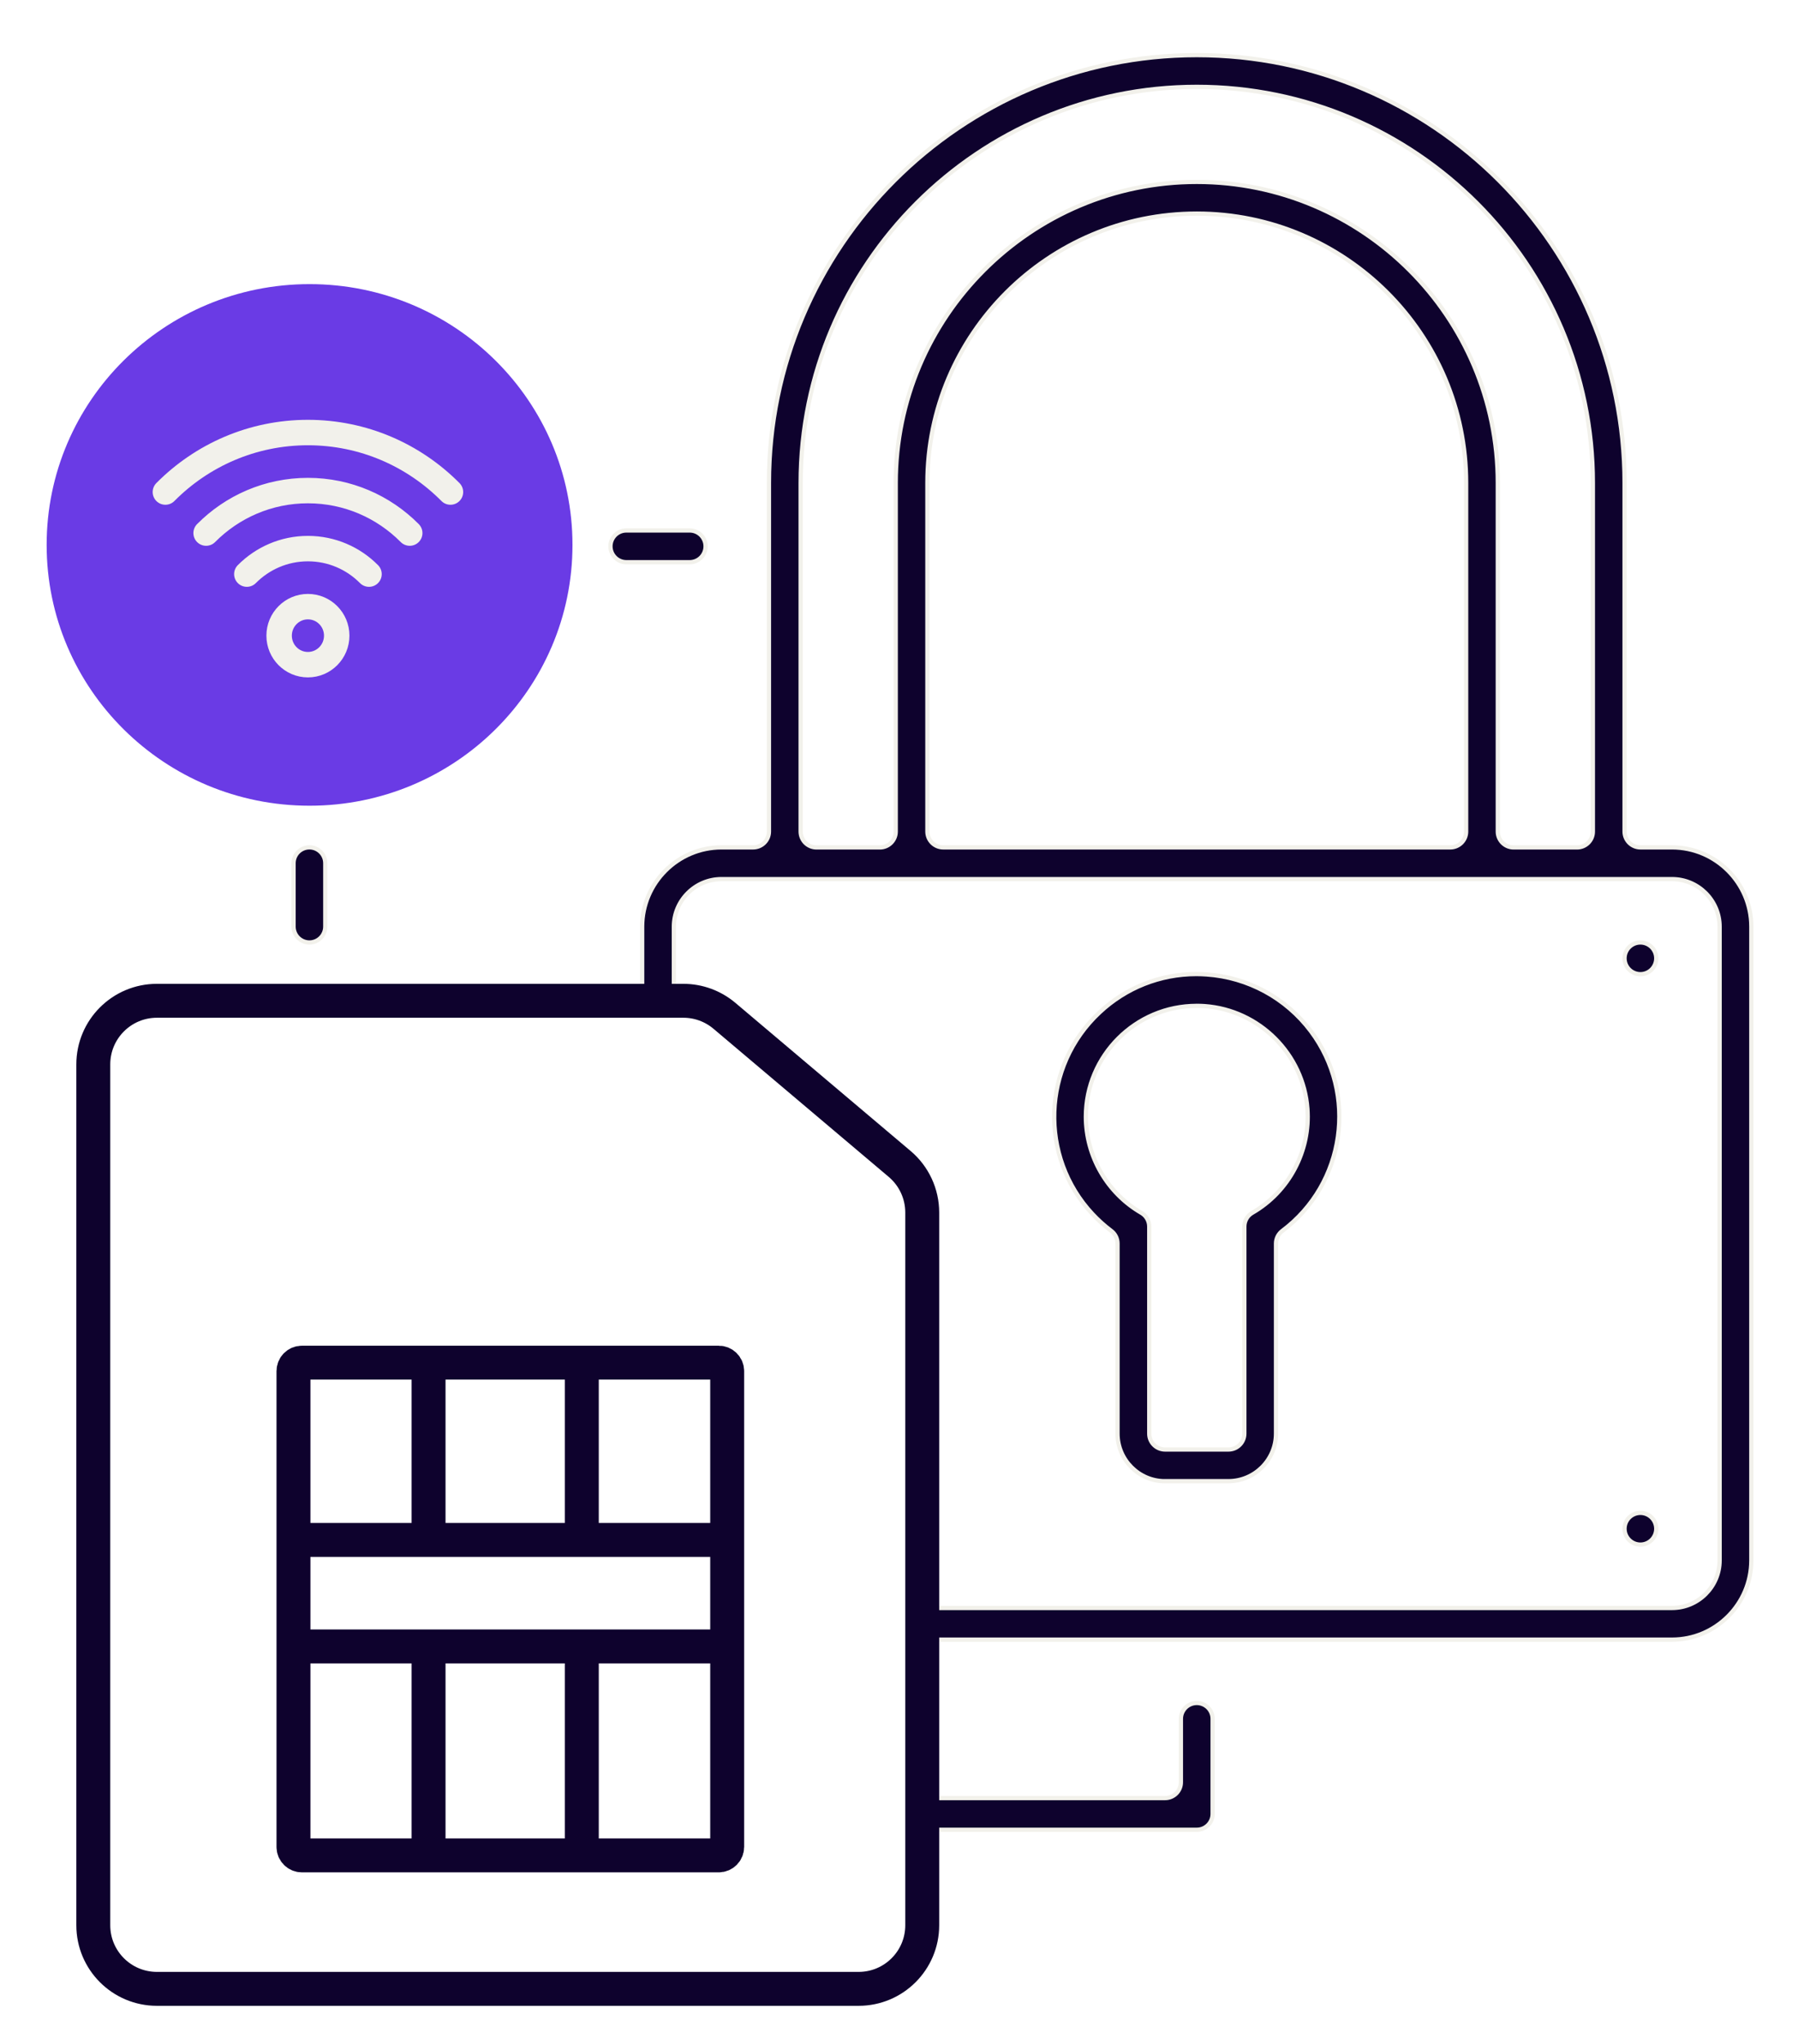<svg width="424" height="482" viewBox="0 0 424 482" fill="none" xmlns="http://www.w3.org/2000/svg">
<rect width="424" height="482" fill="white"/>
<path d="M65.495 446.441C63.431 446.441 61.756 444.766 61.756 442.702C61.756 440.638 63.431 438.963 65.495 438.963H95.384C97.448 438.963 99.123 440.638 99.123 442.702C99.123 444.766 97.448 446.441 95.384 446.441H65.495Z" fill="#0E022D"/>
<path d="M65.495 446.441C63.431 446.441 61.756 444.766 61.756 442.702C61.756 440.638 63.431 438.963 65.495 438.963H95.384C97.448 438.963 99.123 440.638 99.123 442.702C99.123 444.766 97.448 446.441 95.384 446.441H65.495Z" stroke="#F2F1EB"/>
<path d="M117.802 446.441C115.738 446.441 114.062 444.766 114.062 442.702C114.062 440.638 115.738 438.963 117.802 438.963H125.272C127.336 438.963 129.011 440.638 129.011 442.702C129.011 444.766 127.336 446.441 125.272 446.441H117.802Z" fill="#0E022D"/>
<path d="M117.802 446.441C115.738 446.441 114.062 444.766 114.062 442.702C114.062 440.638 115.738 438.963 117.802 438.963H125.272C127.336 438.963 129.011 440.638 129.011 442.702C129.011 444.766 127.336 446.441 125.272 446.441H117.802Z" stroke="#F2F1EB"/>
<path d="M282.218 42.897C321.362 42.901 353.206 74.747 353.206 113.892V196.097C353.206 198.16 354.881 199.836 356.945 199.836H371.893C373.957 199.836 375.632 198.16 375.632 196.097V113.892C375.632 62.386 333.725 20.478 282.218 20.478C230.712 20.478 188.805 62.386 188.805 113.892V196.097C188.805 198.16 190.48 199.836 192.544 199.836H207.492C209.556 199.836 211.231 198.16 211.231 196.097V113.892C211.231 74.747 243.074 42.901 282.218 42.897ZM282.218 42.897C282.221 42.897 282.224 42.897 282.227 42.897H282.21C282.213 42.897 282.216 42.897 282.218 42.897ZM58.016 468.86C47.729 468.844 39.344 460.459 39.336 450.172V255.874C39.352 245.588 47.729 237.203 58.024 237.195H147.698C149.762 237.195 151.437 235.519 151.437 233.456V218.507C151.454 208.22 159.83 199.836 170.125 199.828H177.595C179.659 199.828 181.334 198.152 181.334 196.089V113.884C181.334 58.258 226.593 13 282.218 13C337.844 13 383.102 58.258 383.102 113.884V196.089C383.102 198.152 384.778 199.828 386.842 199.828H394.312C404.599 199.844 412.983 208.22 412.991 218.515V367.968C412.975 378.255 404.59 386.639 394.304 386.647H185.065C183.002 386.647 181.326 388.323 181.326 390.386V450.172C181.31 460.459 172.934 468.844 162.639 468.852H58.024L58.016 468.86ZM58.016 244.665C51.848 244.673 46.822 249.699 46.814 255.866V450.172C46.822 456.347 51.848 461.374 58.016 461.382H162.647C168.822 461.374 173.848 456.347 173.856 450.18V255.874C173.848 249.699 168.822 244.673 162.655 244.665H145.618C144.008 244.665 142.583 245.693 142.073 247.222L136.303 264.534C135.793 266.064 134.368 267.092 132.758 267.092H87.921C86.31 267.092 84.885 266.064 84.376 264.534L78.605 247.222C78.095 245.701 76.671 244.665 75.06 244.665H58.024H58.016ZM170.109 207.306C163.942 207.314 158.916 212.34 158.908 218.507V233.456C158.908 235.519 160.575 237.187 162.639 237.195C172.934 237.211 181.31 245.596 181.326 255.883V375.446C181.326 377.51 183.002 379.185 185.065 379.185H394.312C400.487 379.177 405.513 374.151 405.521 367.984V218.515C405.513 212.34 400.487 207.314 394.32 207.306H170.117H170.109ZM90.81 244.665C89.612 244.665 88.479 245.24 87.775 246.219C87.071 247.19 86.885 248.445 87.265 249.586L89.758 257.056C90.268 258.578 91.692 259.605 93.303 259.605H127.36C128.97 259.605 130.395 258.578 130.904 257.056L133.397 249.586C133.778 248.445 133.583 247.19 132.887 246.219C132.183 245.248 131.058 244.665 129.852 244.665H90.81ZM282.21 50.367C247.182 50.367 218.693 78.864 218.693 113.884V196.089C218.693 198.152 220.369 199.828 222.433 199.828H342.004C344.068 199.828 345.743 198.152 345.743 196.089V113.884C345.743 78.856 317.247 50.367 282.227 50.367H282.21Z" fill="#0E022D"/>
<path d="M282.218 42.897C321.362 42.901 353.206 74.747 353.206 113.892V196.097C353.206 198.16 354.881 199.836 356.945 199.836H371.893C373.957 199.836 375.632 198.16 375.632 196.097V113.892C375.632 62.386 333.725 20.478 282.218 20.478C230.712 20.478 188.805 62.386 188.805 113.892V196.097C188.805 198.16 190.48 199.836 192.544 199.836H207.492C209.556 199.836 211.231 198.16 211.231 196.097V113.892C211.231 74.747 243.074 42.901 282.218 42.897ZM282.218 42.897C282.221 42.897 282.224 42.897 282.227 42.897H282.21C282.213 42.897 282.216 42.897 282.218 42.897ZM58.016 468.86C47.729 468.844 39.344 460.459 39.336 450.172V255.874C39.352 245.588 47.729 237.203 58.024 237.195H147.698C149.762 237.195 151.437 235.519 151.437 233.456V218.507C151.454 208.22 159.83 199.836 170.125 199.828H177.595C179.659 199.828 181.334 198.152 181.334 196.089V113.884C181.334 58.258 226.593 13 282.218 13C337.844 13 383.102 58.258 383.102 113.884V196.089C383.102 198.152 384.778 199.828 386.842 199.828H394.312C404.599 199.844 412.983 208.22 412.991 218.515V367.968C412.975 378.255 404.59 386.639 394.304 386.647H185.065C183.002 386.647 181.326 388.323 181.326 390.386V450.172C181.31 460.459 172.934 468.844 162.639 468.852H58.024L58.016 468.86ZM58.016 244.665C51.848 244.673 46.822 249.699 46.814 255.866V450.172C46.822 456.347 51.848 461.374 58.016 461.382H162.647C168.822 461.374 173.848 456.347 173.856 450.18V255.874C173.848 249.699 168.822 244.673 162.655 244.665H145.618C144.008 244.665 142.583 245.693 142.073 247.222L136.303 264.534C135.793 266.064 134.368 267.092 132.758 267.092H87.921C86.31 267.092 84.885 266.064 84.376 264.534L78.605 247.222C78.095 245.701 76.671 244.665 75.06 244.665H58.024H58.016ZM170.109 207.306C163.942 207.314 158.916 212.34 158.908 218.507V233.456C158.908 235.519 160.575 237.187 162.639 237.195C172.934 237.211 181.31 245.596 181.326 255.883V375.446C181.326 377.51 183.002 379.185 185.065 379.185H394.312C400.487 379.177 405.513 374.151 405.521 367.984V218.515C405.513 212.34 400.487 207.314 394.32 207.306H170.117H170.109ZM90.81 244.665C89.612 244.665 88.479 245.24 87.775 246.219C87.071 247.19 86.885 248.445 87.265 249.586L89.758 257.056C90.268 258.578 91.692 259.605 93.303 259.605H127.36C128.97 259.605 130.395 258.578 130.904 257.056L133.397 249.586C133.778 248.445 133.583 247.19 132.887 246.219C132.183 245.248 131.058 244.665 129.852 244.665H90.81ZM282.21 50.367C247.182 50.367 218.693 78.864 218.693 113.884V196.089C218.693 198.152 220.369 199.828 222.433 199.828H342.004C344.068 199.828 345.743 198.152 345.743 196.089V113.884C345.743 78.856 317.247 50.367 282.227 50.367H282.21Z" stroke="#F2F1EB"/>
<path d="M274.742 349.289C268.567 349.289 263.54 344.246 263.532 338.071V293.234C263.532 292.06 262.982 290.951 262.035 290.247C260.465 289.066 258.984 287.738 257.64 286.298C244.982 272.749 245.711 251.423 259.267 238.765C265.483 232.914 273.592 229.701 282.107 229.701C282.916 229.701 283.725 229.733 284.535 229.79C294.295 230.47 303.255 235.342 309.122 243.16C320.251 257.995 317.232 279.119 302.397 290.255C301.458 290.96 300.899 292.068 300.899 293.242V338.071C300.899 344.246 295.857 349.272 289.682 349.28H274.742V349.289ZM282.204 237.195C267.79 237.195 256.062 248.931 256.062 263.353C256.078 272.66 261.096 281.345 269.141 286.006C270.298 286.67 271.011 287.916 271.011 289.244V338.079C271.011 340.143 272.686 341.818 274.75 341.818H289.698C291.762 341.818 293.437 340.143 293.437 338.079V289.244C293.437 287.916 294.15 286.67 295.299 286.006C303.943 281.045 309.058 271.406 308.313 261.451C307.374 248.574 296.95 238.175 284.065 237.252C283.434 237.211 282.819 237.187 282.212 237.187L282.204 237.195Z" fill="#0E022D"/>
<path d="M274.742 349.289C268.567 349.289 263.54 344.246 263.532 338.071V293.234C263.532 292.06 262.982 290.951 262.035 290.247C260.465 289.066 258.984 287.738 257.64 286.298C244.982 272.749 245.711 251.423 259.267 238.765C265.483 232.914 273.592 229.701 282.107 229.701C282.916 229.701 283.725 229.733 284.535 229.79C294.295 230.47 303.255 235.342 309.122 243.16C320.251 257.995 317.232 279.119 302.397 290.255C301.458 290.96 300.899 292.068 300.899 293.242V338.071C300.899 344.246 295.857 349.272 289.682 349.28H274.742V349.289ZM282.204 237.195C267.79 237.195 256.062 248.931 256.062 263.353C256.078 272.66 261.096 281.345 269.141 286.006C270.298 286.67 271.011 287.916 271.011 289.244V338.079C271.011 340.143 272.686 341.818 274.75 341.818H289.698C291.762 341.818 293.437 340.143 293.437 338.079V289.244C293.437 287.916 294.15 286.67 295.299 286.006C303.943 281.045 309.058 271.406 308.313 261.451C307.374 248.574 296.95 238.175 284.065 237.252C283.434 237.211 282.819 237.187 282.212 237.187L282.204 237.195Z" stroke="#F2F1EB"/>
<path d="M386.835 229.725C384.771 229.725 383.096 228.049 383.096 225.986C383.096 223.922 384.771 222.247 386.835 222.247C388.899 222.247 390.574 223.922 390.574 225.986C390.574 228.049 388.899 229.725 386.835 229.725Z" fill="#0E022D"/>
<path d="M386.835 229.725C384.771 229.725 383.096 228.049 383.096 225.986C383.096 223.922 384.771 222.247 386.835 222.247C388.899 222.247 390.574 223.922 390.574 225.986C390.574 228.049 388.899 229.725 386.835 229.725Z" stroke="#F2F1EB"/>
<path d="M386.835 364.237C384.771 364.237 383.096 362.562 383.096 360.498C383.096 358.434 384.771 356.759 386.835 356.759C388.899 356.759 390.574 358.434 390.574 360.498C390.574 362.562 388.899 364.237 386.835 364.237Z" fill="#0E022D"/>
<path d="M386.835 364.237C384.771 364.237 383.096 362.562 383.096 360.498C383.096 358.434 384.771 356.759 386.835 356.759C388.899 356.759 390.574 358.434 390.574 360.498C390.574 362.562 388.899 364.237 386.835 364.237Z" stroke="#F2F1EB"/>
<path d="M200.007 431.493C197.943 431.493 196.268 429.818 196.268 427.754C196.268 425.69 197.943 424.015 200.007 424.015H274.741C276.805 424.015 278.48 422.339 278.48 420.276V405.327C278.48 403.263 280.156 401.588 282.219 401.588C284.283 401.588 285.958 403.263 285.958 405.327V427.746C285.958 429.81 284.283 431.485 282.219 431.485H200.015L200.007 431.493Z" fill="#0E022D"/>
<path d="M200.007 431.493C197.943 431.493 196.268 429.818 196.268 427.754C196.268 425.69 197.943 424.015 200.007 424.015H274.741C276.805 424.015 278.48 422.339 278.48 420.276V405.327C278.48 403.263 280.156 401.588 282.219 401.588C284.283 401.588 285.958 403.263 285.958 405.327V427.746C285.958 429.81 284.283 431.485 282.219 431.485H200.015L200.007 431.493Z" stroke="#F2F1EB"/>
<path d="M73.071 184.054C42.13 184.046 16.992 158.891 17 127.991C17.008 97.099 42.154 71.96 73.047 71.96C104.004 71.969 129.142 97.123 129.134 128.023C129.126 158.924 103.988 184.054 73.095 184.054H73.071ZM73.103 79.431C46.331 79.463 24.543 101.234 24.503 127.975C24.503 140.949 29.545 153.153 38.715 162.331C47.884 171.509 60.081 176.567 73.055 176.576C99.876 176.576 121.664 154.788 121.672 128.015C121.672 115.042 116.63 102.845 107.452 93.667C98.282 84.489 86.085 79.431 73.111 79.431H73.103Z" fill="#0E022D"/>
<path d="M73.071 184.054C42.13 184.046 16.992 158.891 17 127.991C17.008 97.099 42.154 71.96 73.047 71.96C104.004 71.969 129.142 97.123 129.134 128.023C129.126 158.924 103.988 184.054 73.095 184.054H73.071ZM73.103 79.431C46.331 79.463 24.543 101.234 24.503 127.975C24.503 140.949 29.545 153.153 38.715 162.331C47.884 171.509 60.081 176.567 73.055 176.576C99.876 176.576 121.664 154.788 121.672 128.015C121.672 115.042 116.63 102.845 107.452 93.667C98.282 84.489 86.085 79.431 73.111 79.431H73.103Z" stroke="#F2F1EB"/>
<path d="M72.966 154.99C70.902 154.99 69.227 153.315 69.227 151.251C69.227 149.188 70.902 147.512 72.966 147.512C75.029 147.512 76.705 149.188 76.705 151.251C76.705 153.315 75.029 154.99 72.966 154.99Z" fill="#0E022D"/>
<path d="M72.966 154.99C70.902 154.99 69.227 153.315 69.227 151.251C69.227 149.188 70.902 147.512 72.966 147.512C75.029 147.512 76.705 149.188 76.705 151.251C76.705 153.315 75.029 154.99 72.966 154.99Z" stroke="#F2F1EB"/>
<path d="M87.95 138.318C87.02 138.317 86.132 137.969 85.445 137.346C81.989 134.255 77.57 132.571 72.965 132.571C68.359 132.571 63.941 134.263 60.509 137.33L60.436 137.395C59.756 137.994 58.882 138.326 57.968 138.326C56.891 138.326 55.871 137.864 55.159 137.055C54.504 136.302 54.172 135.347 54.236 134.352C54.301 133.356 54.746 132.442 55.499 131.786C60.323 127.472 66.514 125.101 72.957 125.101C79.399 125.101 85.59 127.464 90.398 131.762C91.207 132.49 91.636 133.413 91.685 134.408C91.733 135.404 91.385 136.359 90.713 137.095C89.994 137.879 89.016 138.316 87.95 138.318ZM87.95 138.318C87.948 138.318 87.947 138.318 87.945 138.318H87.954C87.952 138.318 87.951 138.318 87.95 138.318Z" fill="#0E022D"/>
<path d="M87.95 138.318C87.02 138.317 86.132 137.969 85.445 137.346C81.989 134.255 77.57 132.571 72.965 132.571C68.359 132.571 63.941 134.263 60.509 137.33L60.436 137.395C59.756 137.994 58.882 138.326 57.968 138.326C56.891 138.326 55.871 137.864 55.159 137.055C54.504 136.302 54.172 135.347 54.236 134.352C54.301 133.356 54.746 132.442 55.499 131.786C60.323 127.472 66.514 125.101 72.957 125.101C79.399 125.101 85.59 127.464 90.398 131.762C91.207 132.49 91.636 133.413 91.685 134.408C91.733 135.404 91.385 136.359 90.713 137.095C89.994 137.879 89.016 138.316 87.95 138.318ZM87.95 138.318C87.948 138.318 87.947 138.318 87.945 138.318H87.954C87.952 138.318 87.951 138.318 87.95 138.318Z" stroke="#F2F1EB"/>
<path d="M43.028 121.613C41.952 121.613 40.932 121.152 40.22 120.343C39.556 119.59 39.232 118.635 39.297 117.64C39.362 116.644 39.807 115.73 40.56 115.074C49.503 107.078 61.004 102.683 72.966 102.683C84.928 102.683 96.428 107.078 105.347 115.058C106.942 116.507 107.047 118.87 105.663 120.399C104.943 121.184 103.963 121.622 102.895 121.622C101.964 121.622 101.074 121.274 100.386 120.65C92.819 113.884 83.082 110.161 72.966 110.161C62.849 110.161 53.113 113.876 45.57 120.626C44.817 121.29 43.943 121.622 43.036 121.622L43.028 121.613Z" fill="#0E022D"/>
<path d="M43.028 121.613C41.952 121.613 40.932 121.152 40.22 120.343C39.556 119.59 39.232 118.635 39.297 117.64C39.362 116.644 39.807 115.73 40.56 115.074C49.503 107.078 61.004 102.683 72.966 102.683C84.928 102.683 96.428 107.078 105.347 115.058C106.942 116.507 107.047 118.87 105.663 120.399C104.943 121.184 103.963 121.622 102.895 121.622C101.964 121.622 101.074 121.274 100.386 120.65C92.819 113.884 83.082 110.161 72.966 110.161C62.849 110.161 53.113 113.876 45.57 120.626C44.817 121.29 43.943 121.622 43.036 121.622L43.028 121.613Z" stroke="#F2F1EB"/>
<path d="M72.966 222.247C70.902 222.247 69.227 220.571 69.227 218.507V203.559C69.227 201.495 70.902 199.82 72.966 199.82C75.029 199.82 76.705 201.495 76.705 203.559V218.507C76.705 220.571 75.029 222.247 72.966 222.247Z" fill="#0E022D"/>
<path d="M72.966 222.247C70.902 222.247 69.227 220.571 69.227 218.507V203.559C69.227 201.495 70.902 199.82 72.966 199.82C75.029 199.82 76.705 201.495 76.705 203.559V218.507C76.705 220.571 75.029 222.247 72.966 222.247Z" stroke="#F2F1EB"/>
<path d="M147.7 132.572C145.636 132.572 143.961 130.896 143.961 128.832C143.961 126.769 145.636 125.093 147.7 125.093H162.649C164.712 125.093 166.388 126.769 166.388 128.832C166.388 130.896 164.712 132.572 162.649 132.572H147.7Z" fill="#0E022D"/>
<path d="M147.7 132.572C145.636 132.572 143.961 130.896 143.961 128.832C143.961 126.769 145.636 125.093 147.7 125.093H162.649C164.712 125.093 166.388 126.769 166.388 128.832C166.388 130.896 164.712 132.572 162.649 132.572H147.7Z" stroke="#F2F1EB"/>
<ellipse cx="73" cy="128.5" rx="62" ry="61.5" fill="#6A3BE5"/>
<path d="M22 251V265.655V454C22 462.284 28.716 469 37 469H202.478C210.762 469 217.478 462.284 217.478 454V285.931C217.478 281.516 215.533 277.325 212.161 274.475L170.835 239.544C168.127 237.256 164.697 236 161.152 236H37C28.716 236 22 242.716 22 251Z" fill="white" stroke="#0E022D" stroke-width="8"/>
<path d="M169.483 321.332H71.205C70.1 321.332 69.205 322.227 69.205 323.332V435.529C69.205 436.634 70.1 437.529 71.205 437.529H169.483C170.588 437.529 171.483 436.634 171.483 435.529V323.332C171.483 322.227 170.588 321.332 169.483 321.332Z" fill="white" stroke="#0E022D" stroke-width="8"/>
<path d="M70.348 363.137H101.064M169.724 363.137H137.201M70.348 388.251H101.064M169.724 388.251H137.201M137.201 363.137V321.07M137.201 363.137H101.064M101.064 321.07V363.137M137.201 388.251V437.224M137.201 388.251H101.064M101.064 437.224V388.251" stroke="#0E022D" stroke-width="8"/>
<path d="M87.018 135.383C83.331 131.668 78.238 129.37 72.612 129.37C66.987 129.37 61.894 131.668 58.207 135.383M96.621 125.706C90.477 119.514 81.989 115.685 72.612 115.685C63.236 115.685 54.748 119.514 48.604 125.706M106.225 116.029C97.623 107.361 85.739 102 72.612 102C59.486 102 47.602 107.361 39 116.029M79.403 149.898C79.403 153.677 76.363 156.74 72.612 156.74C68.862 156.74 65.822 153.677 65.822 149.898C65.822 148.008 66.582 146.298 67.811 145.059C69.04 143.821 70.737 143.055 72.612 143.055C74.488 143.055 76.185 143.821 77.414 145.059C78.643 146.298 79.403 148.008 79.403 149.898Z" stroke="#F2F1EB" stroke-width="6" stroke-linecap="round" stroke-linejoin="round"/>
</svg>
